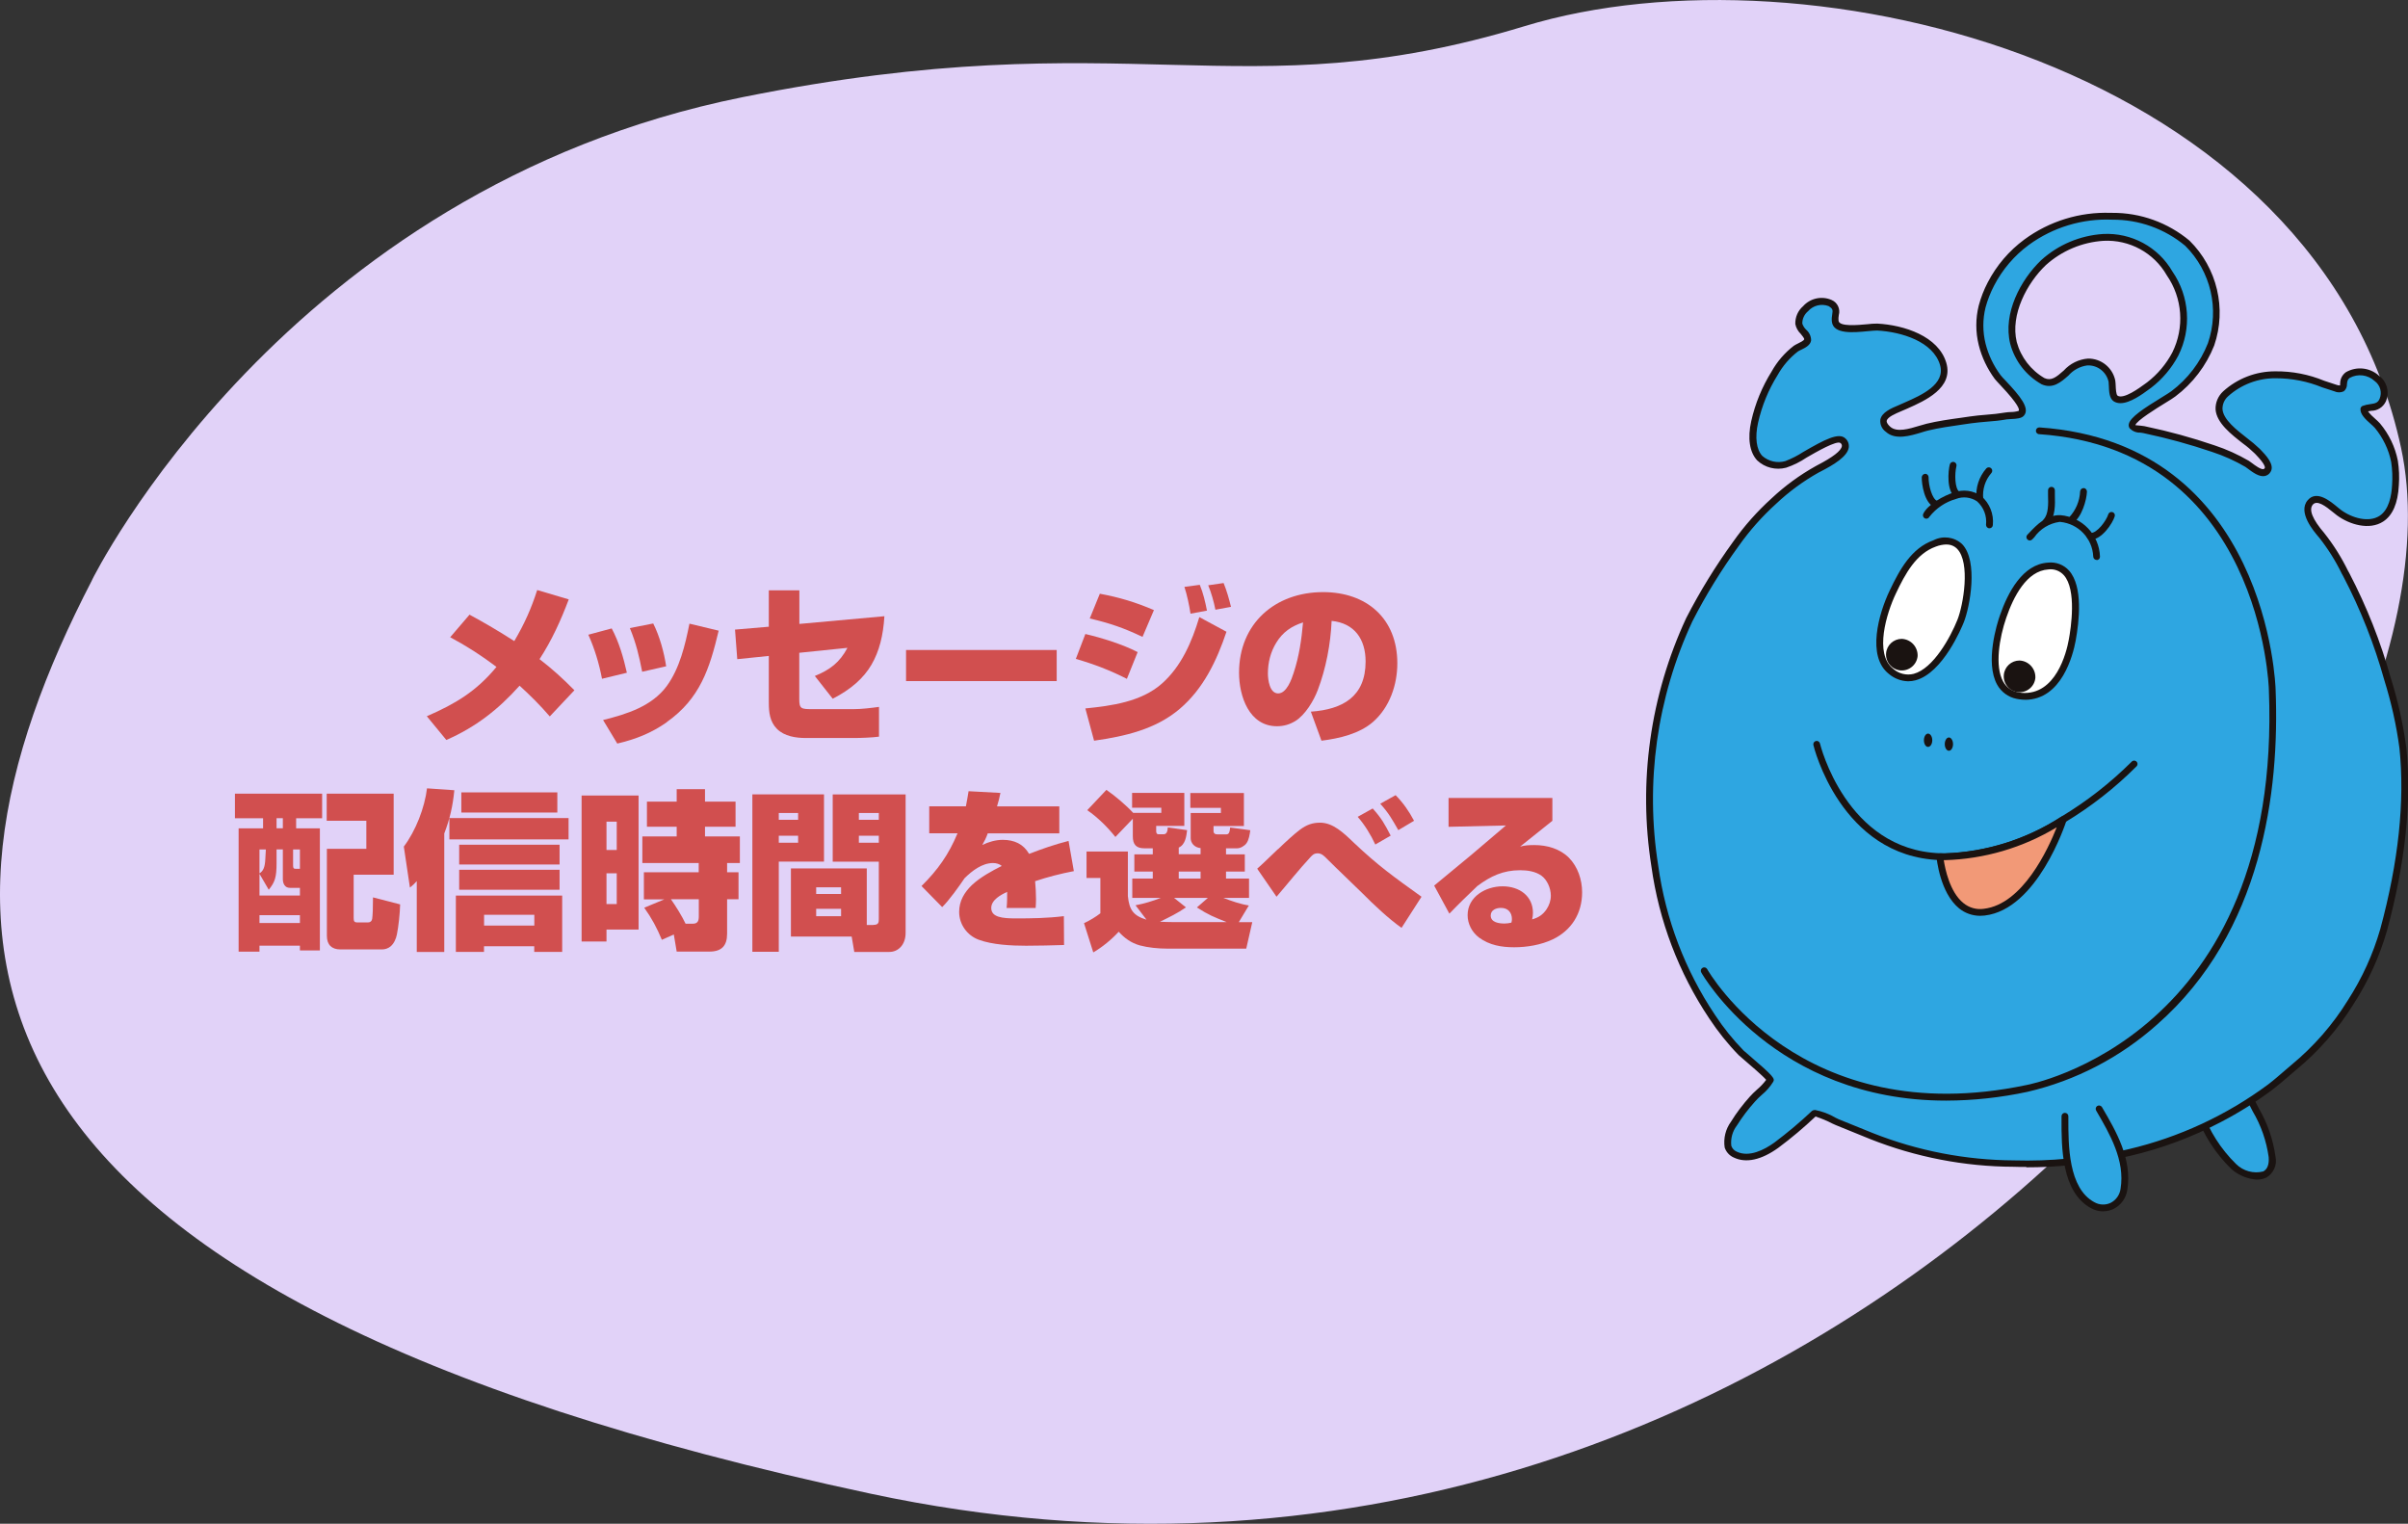 <?xml version="1.0" encoding="UTF-8"?>
<svg id="_レイヤー_2" data-name="レイヤー 2" xmlns="http://www.w3.org/2000/svg" xmlns:xlink="http://www.w3.org/1999/xlink" viewBox="0 0 267.92 169.51">
  <rect x="0" y="0" width="267.92" height="169.51" fill="#333333" stroke="none"/>
  <defs>
    <style>
      .cls-1, .cls-2, .cls-3 {
        fill: none;
      }

      .cls-2 {
        isolation: isolate;
      }

      .cls-4 {
        fill: #f29977;
      }

      .cls-5 {
        fill: #fff;
      }

      .cls-6 {
        fill: #d14f4f;
      }

      .cls-7 {
        fill: #e1d2f8;
      }

      .cls-8 {
        fill: #1a1311;
      }

      .cls-9 {
        fill: #2ea6e1;
      }

      .cls-3 {
        clip-path: url(#clippath);
      }
    </style>
    <clipPath id="clippath">
      <rect class="cls-1" x="183.14" y="23.63" width="84.78" height="111.13"/>
    </clipPath>
  </defs>
  <g id="_レイヤー_1-2" data-name="レイヤー 1">
    <g>
      <path id="_パス_258" data-name="パス 258" class="cls-7" d="m10.23,64.54S31.59,21.06,82.67,10.8c43.17-8.67,55.32,1.74,86.96-7.89,31.63-9.63,88.37,4.32,97.52,46.92,9.15,42.6-65.26,138.74-170.22,116.35C-8.01,143.79-10.46,104.47,10.24,64.54"/>
      <g id="_グループ_55" data-name="グループ 55">
        <g class="cls-3">
          <g id="_グループ_54" data-name="グループ 54">
            <path id="_パス_259" data-name="パス 259" class="cls-9" d="m244.68,123.74c.81,2.3,2.14,4.37,3.88,6.07,1.63,1.36,4.44,1.76,4.25-1.09-.2-2.97-2.24-5.52-3.18-8.34"/>
            <path id="_パス_260" data-name="パス 260" class="cls-8" d="m251.14,131.23c-1.04-.06-2.03-.46-2.83-1.14-1.8-1.73-3.17-3.87-4-6.23-.07-.2.03-.41.23-.49.2-.07.41.03.49.23.79,2.23,2.08,4.25,3.77,5.9.79.78,1.94,1.09,3.01.82.46-.24.67-.77.61-1.59-.25-1.8-.85-3.53-1.78-5.1-.53-1.01-1-2.06-1.39-3.14-.07-.2.04-.41.24-.48s.41.04.48.24h0c.38,1.04.83,2.06,1.35,3.05.97,1.66,1.6,3.49,1.86,5.39.2.91-.22,1.84-1.02,2.31-.32.15-.66.23-1.02.22"/>
            <path id="_パス_261" data-name="パス 261" class="cls-9" d="m267.33,83.16c-.35-2.61-.93-5.18-1.71-7.69-1.12-4.01-2.66-7.9-4.59-11.59-.75-1.55-1.66-3.02-2.73-4.38-.66-.77-2.17-2.6-1.27-3.66s2.52.64,3.18,1.12c1.24.92,3.33,1.6,4.73.69,1.19-.77,1.5-2.43,1.57-3.73.07-.88.03-1.77-.11-2.65-.29-1.47-.95-2.83-1.9-3.98-.4-.47-1.54-1.22-1.5-1.84.78-.32,1.67-.02,2.1-.99.97-2.14-2.17-3.96-3.86-2.8-.94.64.07,1.92-1.41,1.46-2.3-.71-4.17-1.58-6.65-1.47-2.05-.02-4.03.73-5.55,2.11-2.52,2.63,2.09,4.87,3.5,6.36.38.41,1.55,1.54,1.17,2.12-.54.84-1.78-.38-2.27-.69-1.19-.7-2.45-1.27-3.76-1.7-2.54-.86-5.13-1.57-7.75-2.12-.32-.07-1-.03-1.24-.35-.55-.75,3.89-3.1,4.54-3.63,1.87-1.42,3.32-3.32,4.2-5.5,1.32-3.74.36-8.59-2.64-11.25-2.34-1.96-5.29-3.02-8.34-3-3.41-.15-6.78.87-9.54,2.88-1.66,1.23-3.02,2.83-3.97,4.67-.42.79-.74,1.63-.97,2.5-.34,1.39-.34,2.84,0,4.22.33,1.31.92,2.54,1.72,3.62.47.64,3.38,3.26,2.61,4.07-.25.26-1.3.21-1.67.28-1.27.24-2.63.25-3.95.44-1.6.24-3.25.43-4.81.81-1.22.29-3.28,1.23-4.37.24-1.51-1.36.69-2.05,1.64-2.48,1.87-.84,5.29-2.14,4.5-4.8-.85-2.88-4.72-3.95-7.33-4.09-.97-.05-4.53.75-4.68-.65-.1-.89.48-1.4-.56-2.02-.95-.4-2.06-.15-2.74.63-.49.42-.77,1.03-.75,1.68.05.63,1.07,1.23.99,1.78-.07.49-.98.73-1.32.98-.97.74-1.77,1.67-2.36,2.74-1.04,1.66-1.79,3.49-2.22,5.41-.62,2.78.13,5.26,3.45,4.74,1.07-.17,5.47-3.51,6.37-2.64,1.24,1.19-2.08,2.76-2.87,3.18-1.74.97-3.36,2.15-4.81,3.52-1.58,1.42-3,3.02-4.22,4.76-1.94,2.68-3.68,5.5-5.19,8.44-3.98,8.55-5.32,18.09-3.84,27.41.83,6,3.01,11.73,6.38,16.77.95,1.44,2.03,2.78,3.23,4.02.24.24,3.36,2.8,3.23,3.03-.58.77-1.25,1.48-1.98,2.12-.76.84-1.45,1.76-2.05,2.72-.69,1.14-1.28,2.76.15,3.45,1.54.74,3.31-.14,4.57-1.05,1.47-1.1,2.87-2.27,4.19-3.53.24-.2,2.3.87,2.57.98,1.27.51,2.53,1.02,3.8,1.54,5.05,1.99,10.43,3.03,15.85,3.07,2.04.06,4.07-.01,6.1-.21,2.26-.18,4.5-.52,6.71-1.04,3.49-.82,6.86-2.07,10.03-3.73,1.98-1.03,3.88-2.22,5.67-3.55.89-.69,1.75-1.46,2.63-2.2,2.5-2.05,4.64-4.5,6.33-7.25,1.61-2.49,2.84-5.2,3.67-8.05,1.76-6.5,2.85-13.51,2.14-20.24m-31.93-38.87c-.47-.29-.34-1.47-.42-1.94-.27-1.26-1.39-2.15-2.67-2.13-2.14-.08-3.09,3-5,2.13-1.62-.93-2.8-2.46-3.29-4.27-.76-3.16,1.09-6.78,3.35-8.92,1.84-1.66,4.18-2.65,6.65-2.81,6.35-.55,11.06,7.57,8.01,12.98-.71,1.34-1.7,2.52-2.91,3.45-.76.54-2.73,2.11-3.71,1.5"/>
            <path id="_パス_262" data-name="パス 262" class="cls-8" d="m225.44,129.82c-.46,0-.93,0-1.39-.02-5.48-.02-10.9-1.07-15.99-3.09-1.26-.52-2.53-1.03-3.79-1.54-.06-.02-.2-.09-.38-.17-.61-.32-1.24-.58-1.89-.79-1.31,1.24-2.69,2.4-4.14,3.48-1.89,1.36-3.6,1.73-4.96,1.08-.48-.21-.85-.62-1.01-1.12-.15-1.01.1-2.04.7-2.86.61-.99,1.31-1.91,2.09-2.78.25-.28.52-.54.8-.79.38-.32.73-.69,1.03-1.09-.39-.46-1.85-1.71-2.44-2.21-.32-.28-.56-.48-.62-.54-1.22-1.25-2.31-2.62-3.27-4.07-3.4-5.08-5.6-10.87-6.44-16.92-1.49-9.39-.14-19.01,3.87-27.63,1.52-2.96,3.27-5.8,5.22-8.49,1.24-1.76,2.68-3.38,4.27-4.82,1.48-1.39,3.12-2.59,4.89-3.58l.2-.11c1.74-.9,2.66-1.61,2.74-2.12.02-.14-.04-.27-.15-.35-.38-.35-2.75,1.02-3.77,1.61-.71.48-1.47.86-2.28,1.13-1.14.3-2.36,0-3.22-.81-.85-.91-1.09-2.47-.66-4.38.44-1.96,1.21-3.82,2.27-5.52.62-1.11,1.45-2.07,2.46-2.85.15-.1.31-.18.47-.26.22-.11.67-.32.69-.47.02-.11-.24-.41-.38-.59-.31-.3-.53-.69-.61-1.11-.02-.75.29-1.48.86-1.97.8-.9,2.1-1.18,3.2-.69.64.28.97,1,.78,1.67-.04.21-.05.42-.03.63.08.69,2.18.48,3.19.39.38-.05.75-.07,1.13-.07,2.99.16,6.79,1.4,7.67,4.36.83,2.81-2.4,4.23-4.33,5.09l-.72.31c-.56.24-1.51.63-1.58,1.06-.03.22.19.47.39.65.73.66,2.11.24,3.23-.1.29-.09.56-.17.81-.23,1.24-.3,2.55-.49,3.81-.66l1.03-.15c.59-.09,1.19-.14,1.79-.19.72-.05,1.44-.13,2.15-.25.18-.03.35-.04.53-.05.32,0,.64-.04.94-.13.12-.12.03-.68-2.01-2.84-.3-.32-.53-.57-.65-.72-.83-1.13-1.44-2.4-1.78-3.76-.36-1.45-.36-2.96,0-4.4.24-.89.57-1.75,1-2.57.98-1.89,2.37-3.52,4.08-4.78,2.78-2.04,6.16-3.08,9.6-2.96h.18c3.14-.02,6.18,1.08,8.59,3.09,3.08,3.04,4.15,7.57,2.75,11.66-.89,2.25-2.39,4.22-4.32,5.67-.19.15-.6.41-1.16.75-.88.54-3.2,1.97-3.29,2.45l.62.06c.13.01.25.03.38.05l.18.04c2.58.54,5.12,1.24,7.61,2.09,1.34.44,2.62,1.02,3.84,1.73.1.06.22.15.36.26.33.25.96.71,1.25.66.06-.01.12-.06.15-.11.04-.07.1-.38-1.03-1.55l-.1-.1c-.4-.39-.83-.76-1.29-1.09-1.31-1.02-2.94-2.29-3.05-3.79-.03-.76.28-1.49.84-2.01,1.59-1.44,3.66-2.24,5.81-2.23,1.87-.02,3.72.34,5.44,1.05.43.15.88.29,1.33.44.14.06.29.08.44.08-.02,0,0-.14,0-.22,0-.5.24-.97.65-1.26,1.18-.67,2.65-.52,3.66.39.91.66,1.22,1.86.77,2.88-.3.63-.93,1.03-1.62,1.03-.13.02-.25.04-.36.06.23.3.5.58.8.83.19.16.36.33.53.51,1,1.19,1.69,2.62,1.99,4.15.14.91.18,1.82.11,2.74-.1,1.99-.69,3.35-1.74,4.03-1.54,1-3.76.34-5.16-.7-.11-.08-.24-.19-.39-.31-.86-.71-1.81-1.42-2.28-.87-.47.55-.05,1.62,1.27,3.16,1.03,1.3,1.91,2.7,2.64,4.19l.14.25c1.94,3.72,3.49,7.63,4.62,11.67.8,2.53,1.37,5.12,1.73,7.75.62,5.96-.1,12.81-2.15,20.38-.83,2.88-2.08,5.63-3.71,8.15-1.72,2.78-3.88,5.26-6.41,7.34l-.75.64c-.61.53-1.24,1.07-1.89,1.57-1.8,1.34-3.71,2.54-5.71,3.58-3.2,1.68-6.6,2.95-10.12,3.77-2.23.51-4.49.86-6.76,1.04-1.53.15-3.13.23-4.76.23m-23.52-6.38c.81.16,1.58.45,2.29.87.16.08.28.14.33.16,1.27.51,2.53,1.02,3.8,1.54,5,1.98,10.34,3.01,15.72,3.04,2.02.06,4.04-.01,6.06-.21,2.24-.18,4.47-.52,6.66-1.03,5.62-1.32,10.91-3.77,15.55-7.21.63-.48,1.25-1.02,1.85-1.54l.76-.65c2.46-2.03,4.58-4.45,6.25-7.16,1.59-2.46,2.81-5.13,3.62-7.95,2.03-7.48,2.74-14.24,2.13-20.1-.34-2.56-.91-5.09-1.68-7.56-1.12-4.01-2.65-7.89-4.58-11.58l-.14-.25c-.7-1.44-1.55-2.8-2.54-4.05-.6-.69-2.41-2.81-1.27-4.15.99-1.17,2.51.1,3.33.78.14.11.26.22.36.29,1.24.92,3.11,1.44,4.3.67,1.05-.68,1.34-2.24,1.4-3.43.06-.85.03-1.71-.1-2.56-.28-1.4-.91-2.7-1.82-3.8-.14-.15-.3-.3-.46-.44-.55-.49-1.17-1.05-1.14-1.67.01-.14.1-.27.23-.33.28-.1.57-.17.86-.2.56-.08.84-.14,1.04-.59.3-.71.07-1.54-.56-1.99-.75-.69-1.85-.83-2.75-.35-.25.17-.29.38-.32.72.01.3-.12.59-.35.78-.34.16-.72.16-1.06,0-.47-.15-.91-.3-1.35-.44-1.64-.67-3.39-1.01-5.16-1.01-1.95-.02-3.84.69-5.3,2-.41.36-.64.88-.63,1.43.08,1.17,1.57,2.32,2.76,3.25.48.36.94.75,1.37,1.16l.1.1c.57.59,1.63,1.69,1.11,2.49-.14.24-.38.4-.65.45-.61.11-1.33-.42-1.84-.8-.12-.09-.22-.17-.3-.22-1.17-.68-2.41-1.24-3.69-1.66-2.47-.84-4.98-1.53-7.53-2.07l-.18-.04c-.09-.02-.19-.03-.28-.04-.44.02-.86-.15-1.18-.46-.11-.14-.15-.33-.11-.5.15-.75,1.67-1.74,3.64-2.95.5-.31.93-.57,1.08-.69,1.83-1.37,3.24-3.22,4.08-5.35,1.31-3.8.32-8.01-2.53-10.84-2.27-1.89-5.14-2.92-8.09-2.9-3.33-.15-6.61.84-9.3,2.8-1.62,1.19-2.94,2.74-3.87,4.53-.4.77-.72,1.58-.95,2.42-.33,1.33-.33,2.71,0,4.04.32,1.26.89,2.45,1.66,3.49.1.14.32.37.59.65,1.55,1.65,2.77,3.08,1.99,3.9-.26.27-.76.32-1.44.35-.15,0-.29.01-.43.03-.74.13-1.48.21-2.23.26-.58.05-1.16.1-1.74.18l-1.04.15c-1.24.18-2.53.36-3.74.65-.23.06-.49.13-.76.22-1.23.37-2.91.88-3.95-.07-.43-.3-.67-.81-.62-1.34.14-.83,1.24-1.29,2.03-1.62l.7-.31c1.82-.8,4.56-2.01,3.91-4.18-.77-2.58-4.24-3.67-6.99-3.82-.2,0-.6.03-1.02.07-1.63.16-3.86.37-4.02-1.06-.03-.28-.01-.55.04-.82.07-.46.09-.61-.41-.91-.8-.3-1.71-.08-2.28.57-.41.34-.65.85-.64,1.38.09.26.23.49.43.68.35.3.55.73.55,1.19-.08.54-.65.82-1.11,1.04-.12.05-.24.12-.36.19-.92.71-1.69,1.61-2.26,2.63-1.02,1.63-1.75,3.42-2.17,5.29-.37,1.64-.19,2.99.47,3.7.7.61,1.66.83,2.55.58.71-.27,1.39-.62,2.02-1.03,2.35-1.36,3.94-2.2,4.67-1.5.29.25.43.63.38,1.01-.15,1.01-1.67,1.92-3.14,2.68l-.2.1c-1.71.96-3.31,2.13-4.74,3.48-1.56,1.41-2.95,2.98-4.16,4.69-1.93,2.66-3.66,5.46-5.16,8.39-3.95,8.48-5.27,17.95-3.8,27.18.82,5.94,2.98,11.63,6.32,16.61.93,1.42,2,2.75,3.18,3.96.06.06.28.25.58.5,2.84,2.43,2.91,2.62,2.71,2.98-.34.55-.78,1.05-1.28,1.46-.26.23-.51.47-.74.73-.75.83-1.42,1.72-2.02,2.67-.49.64-.71,1.45-.62,2.25.1.3.32.54.61.66,1.37.65,3.04-.19,4.19-1.02,1.45-1.09,2.84-2.25,4.16-3.5.1-.08.22-.12.34-.12m33.99-78.63c-.25,0-.5-.06-.72-.19-.51-.32-.54-1.09-.56-1.72,0-.16-.01-.32-.03-.47-.24-1.08-1.21-1.85-2.31-1.82h-.06c-.82.11-1.57.52-2.11,1.14-.81.71-1.73,1.52-2.97.96-1.73-.97-2.99-2.6-3.5-4.52-.82-3.37,1.15-7.09,3.45-9.29,1.9-1.72,4.32-2.74,6.88-2.91,3.15-.17,6.14,1.44,7.72,4.17,1.91,2.77,2.16,6.37.65,9.37-.74,1.39-1.77,2.61-3.02,3.57l-.22.16c-.79.58-2.12,1.55-3.19,1.55m-.32-.83c.68.42,2.42-.85,3.07-1.33l.22-.16c1.16-.89,2.12-2.03,2.8-3.32,1.37-2.76,1.14-6.05-.62-8.59-1.43-2.5-4.15-3.98-7.03-3.83-2.38.15-4.64,1.1-6.42,2.7-2.08,1.98-3.98,5.5-3.24,8.56.46,1.69,1.57,3.13,3.08,4.01.76.34,1.31-.09,2.15-.84.7-.77,1.66-1.25,2.7-1.33,1.46-.02,2.73,1,3.03,2.43.03.19.04.39.05.59.01.3.04,1,.21,1.1"/>
            <path id="_パス_263" data-name="パス 263" class="cls-9" d="m229.75,124.18c0,2.93-.13,8.16,3.09,9.9,1.11.64,2.53.25,3.17-.86.16-.28.26-.59.29-.91.53-3.25-1.19-6.24-2.76-8.93"/>
            <path id="_パス_264" data-name="パス 264" class="cls-8" d="m234.02,134.76c-.48,0-.94-.12-1.36-.35-3.31-1.78-3.3-6.86-3.29-9.9v-.33c0-.21.17-.38.38-.38s.38.17.38.38v.33c0,2.87-.01,7.67,2.89,9.23.56.32,1.24.35,1.82.07.6-.31,1.01-.89,1.1-1.57.51-3.15-1.2-6.09-2.71-8.68-.11-.18-.06-.41.11-.52s.41-.06.52.11c0,0,.01.02.02.03,1.58,2.7,3.36,5.76,2.81,9.18-.13.91-.69,1.7-1.51,2.12-.36.18-.75.27-1.15.27"/>
            <path id="_パス_265" data-name="パス 265" class="cls-8" d="m216.53,122.44c-19.1,0-27.15-14.08-27.24-14.25-.11-.18-.05-.41.13-.52s.41-.05.52.13c0,0,0,.01.01.02.1.18,10.4,18.15,35.5,12.89.3-.05,28.53-5.37,26.99-43.97,0-.27-.83-26.72-25.55-28.44-.21,0-.38-.18-.37-.38,0-.21.18-.38.38-.37.01,0,.03,0,.04,0,25.41,1.77,26.25,28.9,26.25,29.17.45,11.31-1.47,26.96-13.18,37.25-4.1,3.66-9.06,6.24-14.42,7.49-2.98.64-6.01.97-9.06.98"/>
            <path id="_パス_266" data-name="パス 266" class="cls-5" d="m210.59,65.86c-1.06,2.22-2.54,6.97-.2,8.82,3.5,2.76,6.7-2.95,7.75-5.6.95-2.38,2.12-10.42-2.89-8.62-2.38.85-3.65,3.28-4.66,5.41"/>
            <path id="_パス_267" data-name="パス 267" class="cls-8" d="m212.3,75.79c-.79-.02-1.54-.31-2.14-.82-2.5-1.96-1.12-6.75.09-9.27,1.12-2.35,2.42-4.73,4.88-5.6,1.05-.54,2.32-.37,3.18.43,1.82,1.89.87,6.98.19,8.69-.23.58-2.33,5.65-5.37,6.46-.27.07-.54.11-.82.11m4.26-15.22c-.41.01-.81.09-1.19.24-2.18.78-3.39,3-4.44,5.22h0c-1.03,2.16-2.43,6.69-.31,8.36.62.56,1.49.78,2.3.57,2.18-.59,4.08-4.06,4.86-6.01.66-1.66,1.46-6.35-.03-7.89-.31-.32-.75-.5-1.2-.48"/>
            <path id="_パス_268" data-name="パス 268" class="cls-5" d="m224.44,77.37c.16.04.32.06.48.07,3.5.28,5.11-3.35,5.64-6.23.46-2.46,1.16-8.49-2.68-8.25-2.72.17-4.26,3.44-5.01,5.63-.83,2.41-2.04,7.97,1.57,8.77"/>
            <path id="_パス_269" data-name="パス 269" class="cls-8" d="m225.31,77.84c-.14,0-.28,0-.42-.02-.18-.02-.36-.04-.53-.08h0c-.91-.18-1.7-.76-2.15-1.57-1.38-2.47,0-6.84.3-7.69.89-2.59,2.54-5.71,5.35-5.89.88-.1,1.76.23,2.35.89,1.57,1.77,1.13,5.65.73,7.81-.29,1.57-1.55,6.56-5.63,6.56m-.79-.84c.14.03.29.05.43.07,3.78.28,4.97-4.46,5.23-5.93.24-1.27.89-5.54-.55-7.16-.44-.49-1.09-.73-1.73-.64-2.4.15-3.87,3.01-4.68,5.38-.76,2.2-1.3,5.38-.35,7.08.34.63.95,1.07,1.65,1.2"/>
            <path id="_パス_270" data-name="パス 270" class="cls-8" d="m214.99,82.35c0,.41-.21.74-.47.74s-.46-.33-.46-.74.21-.74.46-.74.47.33.47.74"/>
            <path id="_パス_271" data-name="パス 271" class="cls-8" d="m217.3,82.78c0,.41-.21.74-.46.74s-.46-.33-.46-.74.21-.74.46-.74.46.34.46.74"/>
            <path id="_パス_272" data-name="パス 272" class="cls-8" d="m213.36,72.98c-.09.97-.95,1.68-1.91,1.6-.97-.09-1.68-.95-1.6-1.91.08-.91.84-1.6,1.75-1.6,1.02.05,1.8.91,1.76,1.92"/>
            <path id="_パス_273" data-name="パス 273" class="cls-8" d="m226.46,75.41c-.09.97-.95,1.68-1.92,1.59s-1.68-.95-1.59-1.92c.08-.91.84-1.6,1.75-1.6,1.02.05,1.8.91,1.76,1.92"/>
            <path id="_パス_274" data-name="パス 274" class="cls-8" d="m221.35,58.77h-.01c-.21,0-.37-.18-.37-.39,0,0,0,0,0,0,.11-.98-.26-1.94-.99-2.6-.69-.47-1.58-.58-2.36-.27-1.17.33-2.2,1.03-2.95,1.98-.09.19-.31.27-.5.18-.19-.09-.27-.31-.19-.5,0,0,0,0,0,0,.47-1.02,2.29-2.05,3.42-2.39,1.02-.37,2.15-.22,3.04.4.93.8,1.41,2,1.29,3.22,0,.2-.17.37-.38.37"/>
            <path id="_パス_275" data-name="パス 275" class="cls-8" d="m233.28,62.29c-.21,0-.38-.17-.38-.37-.09-2.03-1.66-3.67-3.68-3.86h-.08c-1.13.16-2.15.78-2.8,1.71l-.22.23c-.14.16-.38.17-.53.03-.16-.14-.17-.38-.03-.53,0,0,.01-.02.02-.02l.21-.22c.84-.89,1.9-1.99,3.45-1.95,2.43.2,4.33,2.18,4.41,4.62,0,.21-.16.38-.37.38,0,0,0,0,0,0h0Z"/>
            <path id="_パス_276" data-name="パス 276" class="cls-8" d="m215.39,56.45s-.09,0-.13-.02c-1.15-.42-1.46-2.6-1.44-3.35.02-.2.18-.36.39-.37.21,0,.37.18.37.39-.02.89.4,2.42.95,2.62.2.07.29.29.22.49-.06.15-.2.25-.35.25"/>
            <path id="_パス_277" data-name="パス 277" class="cls-8" d="m217.77,55.39c-.08,0-.15-.02-.22-.07-.99-.69-.8-2.92-.61-3.65.05-.2.26-.33.46-.28.2.05.33.26.28.46-.22.88-.18,2.5.31,2.84.17.12.21.36.09.53-.07.1-.19.16-.31.16"/>
            <path id="_パス_278" data-name="パス 278" class="cls-8" d="m220.29,55.86h0c-.21,0-.38-.17-.38-.38h0c-.12-1.23.28-2.45,1.1-3.38.15-.15.39-.15.54,0,.15.15.15.39,0,.54h0c-.68.78-1,1.82-.89,2.85,0,.21-.17.38-.38.38h0"/>
            <path id="_パス_279" data-name="パス 279" class="cls-8" d="m227.64,58.44c-.21,0-.38-.17-.38-.38,0-.1.04-.19.11-.27.56-.58.53-1.75.5-2.7,0-.2,0-.38,0-.55,0-.21.17-.38.38-.38s.38.17.38.38c0,.16,0,.34,0,.53.03,1.08.07,2.43-.71,3.25-.07.07-.17.12-.27.11"/>
            <path id="_パス_280" data-name="パス 280" class="cls-8" d="m230.43,58.24c-.21,0-.38-.17-.38-.38,0-.13.07-.25.18-.32.73-.78,1.16-1.8,1.21-2.87.01-.21.19-.37.39-.37.21,0,.37.18.37.39-.03.93-.59,2.89-1.57,3.49-.06.04-.13.06-.2.06"/>
            <path id="_パス_281" data-name="パス 281" class="cls-8" d="m232.65,60.04c-.05,0-.1,0-.15-.01-.21-.03-.35-.22-.32-.42.02-.2.19-.34.38-.33.01,0,.03,0,.04,0,.7.08,1.76-1.36,1.97-2.06.06-.2.27-.31.47-.25s.31.27.25.47c-.24.79-1.44,2.59-2.64,2.59"/>
            <path id="_パス_282" data-name="パス 282" class="cls-8" d="m216.38,95.69c-.18,0-.37,0-.55-.01-11.05-.39-14.05-12.68-14.07-12.81-.04-.21.1-.4.3-.44.19-.04.38.08.43.27.03.12,2.9,11.85,13.36,12.22.17,0,.34.01.52.01,4.62-.15,9.11-1.57,12.99-4.09,2.84-1.71,5.46-3.76,7.81-6.1.14-.16.38-.17.53-.03.16.14.17.38.03.53,0,0-.01.01-.02.02-2.39,2.39-5.07,4.49-7.97,6.23-4.63,2.78-9.13,4.2-13.38,4.2"/>
            <path id="_パス_283" data-name="パス 283" class="cls-4" d="m229.57,91.17c-3.65,2.2-8.27,4.14-13.19,4.14-.18,0-.36,0-.53-.01h0s.6,6.68,4.94,6.18c5.67-.66,8.78-10.3,8.78-10.3"/>
            <path id="_パス_284" data-name="パス 284" class="cls-8" d="m220.32,101.88c-.86,0-1.69-.29-2.35-.83-2.13-1.73-2.49-5.54-2.51-5.7-.01-.11.03-.22.1-.3.08-.08.18-.12.29-.12.17,0,.34.01.52.01,4.62-.15,9.11-1.57,12.99-4.09.18-.11.41-.05.52.13.06.09.07.21.04.31-.13.4-3.25,9.88-9.1,10.56-.17.02-.34.03-.5.03m-4.05-6.19c.15.98.67,3.55,2.18,4.77.64.53,1.47.76,2.28.64,4.33-.51,7.15-6.65,8.11-9.07-3.77,2.28-8.07,3.54-12.47,3.66h-.1"/>
          </g>
        </g>
      </g>
      <g id="_情報を受け取る_時間が指定できる" data-name="情報を受け取る 時間が指定できる">
        <g class="cls-2">
          <path class="cls-6" d="m63.91,76.79l-2.74,2.91c-1.08-1.25-2.15-2.32-3.36-3.42-2.38,2.66-4.9,4.62-8.15,6.04l-2.17-2.64c3.19-1.39,5.51-2.77,7.75-5.49-1.69-1.27-3.31-2.32-5.15-3.3l2.15-2.51c1.69.91,3.36,1.9,4.98,2.94,1.12-1.9,1.88-3.59,2.55-5.68l3.51,1.04c-.89,2.36-1.88,4.54-3.25,6.65,1.39,1.06,2.64,2.2,3.88,3.46Z"/>
          <path class="cls-6" d="m69.75,74.84l-2.77.67c-.32-1.69-.82-3.34-1.52-4.9l2.6-.7c.82,1.54,1.31,3.25,1.69,4.94Zm4.46,5.49c-1.75,1.23-3.46,1.9-5.53,2.39l-1.58-2.62c2.62-.65,5.43-1.52,7.1-3.8,1.42-1.96,2.03-4.52,2.51-6.92l3.25.78c-1.01,4.26-2.09,7.56-5.76,10.16Zm-.08-6.21l-2.68.61c-.34-1.75-.68-3.19-1.37-4.86l2.6-.51c.72,1.44,1.2,3.19,1.44,4.77Z"/>
          <path class="cls-6" d="m98.4,68.57c-.13,2.13-.57,3.89-1.44,5.38-.89,1.52-2.3,2.75-4.31,3.78l-1.99-2.53c1.67-.68,2.77-1.5,3.63-3.13l-5.36.55v5.17c0,1.06.21,1.1,1.46,1.1h4.58c.89,0,1.94-.13,2.83-.25v3.31c-.72.1-2.03.15-2.75.15h-5.41c-1.08,0-2.37-.19-3.19-1.01-.8-.8-.91-1.86-.91-2.93v-5.19l-3.51.36-.25-3.29,3.76-.32v-4.05h3.4v3.74l9.48-.86Z"/>
          <path class="cls-6" d="m117.57,72.31v3.46h-16.76v-3.46h16.76Z"/>
          <path class="cls-6" d="m126.58,72.54l-1.2,2.98c-1.86-.95-3.69-1.65-5.68-2.22l1.06-2.77c1.8.42,4.18,1.16,5.81,2.01Zm-5.81,6.27c2.91-.29,6.21-.74,8.49-2.75,2.18-1.92,3.36-4.67,4.18-7.41l3.02,1.63c-1.08,3.21-2.56,6.33-5.19,8.57-2.7,2.3-6.12,3.06-9.54,3.55l-.97-3.59Zm7.62-10.94l-1.27,2.98c-2.13-1.01-3.57-1.5-5.87-2.05l1.12-2.75c2.17.4,3.99.95,6.02,1.82Zm5.89.06l-1.82.34c-.13-.89-.4-2.15-.68-2.98l1.71-.23c.38.91.61,1.9.8,2.87Zm2.68-.42l-1.73.32c-.17-.87-.46-1.9-.8-2.72l1.71-.25c.34.82.61,1.77.82,2.64Z"/>
          <path class="cls-6" d="m145.86,79.17c3.53-.25,6.08-1.67,6.08-5.58,0-2.47-1.22-4.26-3.78-4.52-.11,2.56-.63,5.3-1.54,7.69-.44,1.18-1.41,2.79-2.51,3.46-.63.38-1.29.57-2.03.57-3.1,0-4.22-3.34-4.22-5.95,0-5.47,4.01-8.97,9.35-8.97,4.86,0,8.26,2.94,8.26,7.92,0,2.39-.85,4.88-2.68,6.5-1.54,1.35-3.78,1.86-5.76,2.11l-1.18-3.23Zm-3.86-7.67c-.63,1.03-.93,2.2-.93,3.42,0,.7.19,2.22,1.14,2.22s1.5-1.58,1.73-2.3c.61-1.86.87-3.67,1.04-5.6-1.29.42-2.26,1.08-2.98,2.26Z"/>
          <path class="cls-6" d="m35.84,88.29v2.74h-2.89v1.12h2.64v13.58h-2.22v-.53h-4.5v.67h-2.32v-13.72h2.72v-1.12h-3.13v-2.74h9.71Zm-5.07,6.21v1.54c0,1.52-.17,2.09-.87,2.94l-1.03-1.77v2.41h4.5v-.85h-1.12c-.55,0-.78-.47-.78-.97v-3.31h-.7Zm-1.9,0v2.66c.44-.27.61-.72.65-1.6l.06-1.06h-.7Zm0,7.31v.87h4.5v-.87h-4.5Zm1.9-10.79v1.12h.7v-1.12h-.7Zm1.84,3.48v1.77c0,.3.06.38.27.38h.49v-2.15h-.76Zm8.15-.06v-3.13h-4.41v-3.02h7.45v9.02h-4.45v4.84c0,.36.1.47.42.47h1.16c.27,0,.44-.15.48-.4.06-.38.09-1.29.09-2.39l3.02.78c-.02.99-.19,2.53-.36,3.34-.09.47-.32,1.01-.7,1.33-.27.23-.63.34-.95.34h-4.64c-.97,0-1.5-.53-1.5-1.5v-9.69h4.39Z"/>
          <path class="cls-6" d="m45.61,98.74l-.68-4.56c1.31-1.73,2.32-4.31,2.58-6.48l3.04.21c-.17,1.75-.49,3.17-1.12,4.81v13.18h-3.06v-7.88c-.28.32-.44.46-.76.72Zm17.65-5.36h-13.26v-2.37h13.26v2.37Zm-.7,12.52h-3.12v-.63h-5.59v.63h-3.13v-6.27h11.83v6.27Zm-.3-9.73h-11.17v-2.2h11.17v2.2Zm0,2.81h-11.17v-2.22h11.17v2.22Zm-.25-8.59h-10.68v-2.24h10.68v2.24Zm-8.15,11.38v1.2h5.59v-1.2h-5.59Z"/>
          <path class="cls-6" d="m71.05,88.5v14.91h-3.57v1.33h-2.77v-16.24h6.34Zm-3.57,2.91v3.15h1.14v-3.15h-1.14Zm0,5.74v3.42h1.14v-3.42h-1.14Zm4.16,2.89v-3h6.1v-1.03h-6.27v-2.96h3.82v-1.08h-3.31v-2.79h3.31v-1.39h3.15v1.39h3.4v2.79h-3.4v1.08h3.88v2.96h-1.42v1.03h1.27v3h-1.27v3.84c0,1.33-.61,1.98-1.96,1.98h-3.65l-.32-1.9-1.33.59c-.55-1.33-1.12-2.39-1.96-3.57l2.24-.93h-2.28Zm4.64,2.72h.8c.55,0,.67-.32.67-.8v-1.92h-3.1c.55.78,1.22,1.86,1.63,2.72Z"/>
          <path class="cls-6" d="m91.68,88.37v7.48h-5.03v10.03h-2.94v-17.51h7.98Zm-5.03,2.07v.76h2.15v-.76h-2.15Zm0,2.53v.78h2.15v-.78h-2.15Zm10.52,9.92c.59,0,.61-.27.61-.7v-6.33h-5.13v-7.48h8.11v15.41c0,1.29-.8,2.11-1.82,2.11h-3.89l-.29-1.71h-6.76v-7.58h8.44v6.29h.74Zm-6.36-4.18v.74h2.77v-.74h-2.77Zm0,2.39v.82h2.77v-.82h-2.77Zm4.75-10.66v.76h2.22v-.76h-2.22Zm0,2.53v.78h2.22v-.78h-2.22Z"/>
          <path class="cls-6" d="m107.78,88.02l3.53.19c-.11.53-.21.97-.38,1.5h6.93v3h-7.96c-.19.53-.34.82-.61,1.29.7-.34,1.5-.57,2.28-.57,1.29,0,2.3.47,2.93,1.56,1.48-.57,2.83-1.04,4.39-1.44l.59,3.36c-1.46.28-2.91.65-4.31,1.12.06.67.1,1.35.1,2.01,0,.32-.02.65-.04.97h-3.23c.06-.59.06-1.2.06-1.79-.7.32-1.77.89-1.77,1.79,0,1.04,1.25,1.16,2.72,1.16,1.75,0,3.51-.02,5.36-.25l.02,3.21c-1.41.04-2.81.08-4.22.08-1.63,0-3.74-.1-5.28-.67-1.29-.48-2.17-1.71-2.17-3.1,0-1.22.59-2.18,1.42-2.98.95-.89,2.24-1.58,3.32-2.13-.28-.23-.63-.32-.97-.32-1.22,0-2.34.87-3.17,1.69-.57.85-1.77,2.53-2.49,3.21l-2.3-2.34c1.82-1.8,3.02-3.5,4.01-5.87h-3.15v-3h4.08c.11-.57.21-1.12.3-1.69Z"/>
          <path class="cls-6" d="m127.31,94.37c-.91,0-1.27-.44-1.27-1.33v-1.96l-1.94,2.03c-.85-1.08-1.99-2.2-3.13-2.98l2.13-2.26c.95.65,2.2,1.71,2.98,2.56h3.13v-.57h-3.25v-1.65h5.81v3.67h-3.13v.55c0,.21.04.38.28.38h.55c.4,0,.44-.46.46-.76l2.15.3c-.08.68-.19,1.61-.93,1.94v.74h2.43v-.68c-.74-.08-1.1-.61-1.1-1.1v-2.81h3.36v-.57h-3.4v-1.65h5.96v3.67h-3.38v.55c0,.28.17.38.44.38h.99c.32,0,.38-.32.42-.76l2.24.3c-.06.46-.15,1.06-.42,1.44-.21.3-.67.57-1.03.57h-1.25v.67h2.09v1.92h-2.09v.78h2.56v2.15h-2.85c.87.34,1.92.7,2.83.84l-1.12,1.86h1.5l-.67,2.94h-8.83c-.97,0-2.09-.11-3.02-.36-.95-.27-1.69-.8-2.34-1.52-.76.84-1.84,1.73-2.83,2.3l-1.03-3.25c.61-.28,1.31-.7,1.82-1.1v-3.93h-1.54v-2.94h4.6v4.96c.15,1.5.59,2.18,2.07,2.62l-1.22-1.6c.99-.19,1.88-.46,2.81-.82h-3.17v-2.15h2.28v-.78h-2.05v-1.92h2.05v-.67h-.97Zm3.31,5.51l1.33,1.06c-.89.63-1.9,1.12-2.89,1.6.47.02.95.04,1.42.04h6c-1.42-.57-1.99-.78-3.31-1.63l1.22-1.06h-3.78Zm.53-2.92v.78h2.43v-.78h-2.43Z"/>
          <path class="cls-6" d="m142.19,94.48c.85-.82,1.86-1.75,2.45-2.18.74-.55,1.39-.78,2.24-.78,1.42,0,2.6,1.12,3.72,2.2,2.79,2.64,4.5,3.84,7.56,6.04l-2.22,3.46c-1.44-1.01-3.12-2.6-4.37-3.86-1.31-1.29-2.66-2.55-3.95-3.84-.3-.3-.57-.59-1.01-.59-.4,0-.57.17-.82.44-.65.72-1.25,1.39-1.86,2.13-.63.74-1.27,1.54-1.9,2.26l-2.15-3.12c.63-.55,1.44-1.35,2.3-2.17Zm12.54-1.52l-1.71.99c-.49-1.06-1.18-2.2-1.96-3.08l1.67-.93c.99,1.1,1.33,1.73,2,3.02Zm2.6-1.65l-1.75,1.04c-.72-1.25-1.03-1.84-2.01-2.94l1.71-.95c.85.87,1.48,1.77,2.05,2.85Z"/>
          <path class="cls-6" d="m172.72,88.78v2.53c-1.2.95-2.38,1.92-3.59,2.87.55-.15,1.03-.17,1.58-.17,1.41,0,2.85.4,3.86,1.42.99,1.01,1.46,2.45,1.46,3.84,0,2.34-1.18,4.24-3.29,5.24-1.29.61-2.85.87-4.27.87s-2.75-.23-3.91-1.08c-.78-.59-1.27-1.52-1.27-2.49,0-2.07,2.03-3.21,3.89-3.21s3.38,1.06,3.38,2.96c0,.27-.04.46-.09.72.72-.21,1.18-.51,1.6-1.12.3-.46.48-.97.48-1.52,0-.84-.42-1.77-1.04-2.22-.68-.49-1.58-.61-2.38-.61-1.88,0-3.27.65-4.75,1.75-1.06,1.01-2.11,2.03-3.12,3.08l-1.69-3.12c1.39-1.16,2.77-2.3,4.16-3.44,1.27-1.08,2.55-2.17,3.82-3.25l-6.38.15v-3.21h11.57Zm-4.5,13.47c0-.74-.44-1.25-1.22-1.25-.53,0-1.14.23-1.14.85,0,.78.95.89,1.54.89.28,0,.49-.04.76-.1.04-.13.06-.25.06-.4Z"/>
        </g>
      </g>
    </g>
  </g>
</svg>